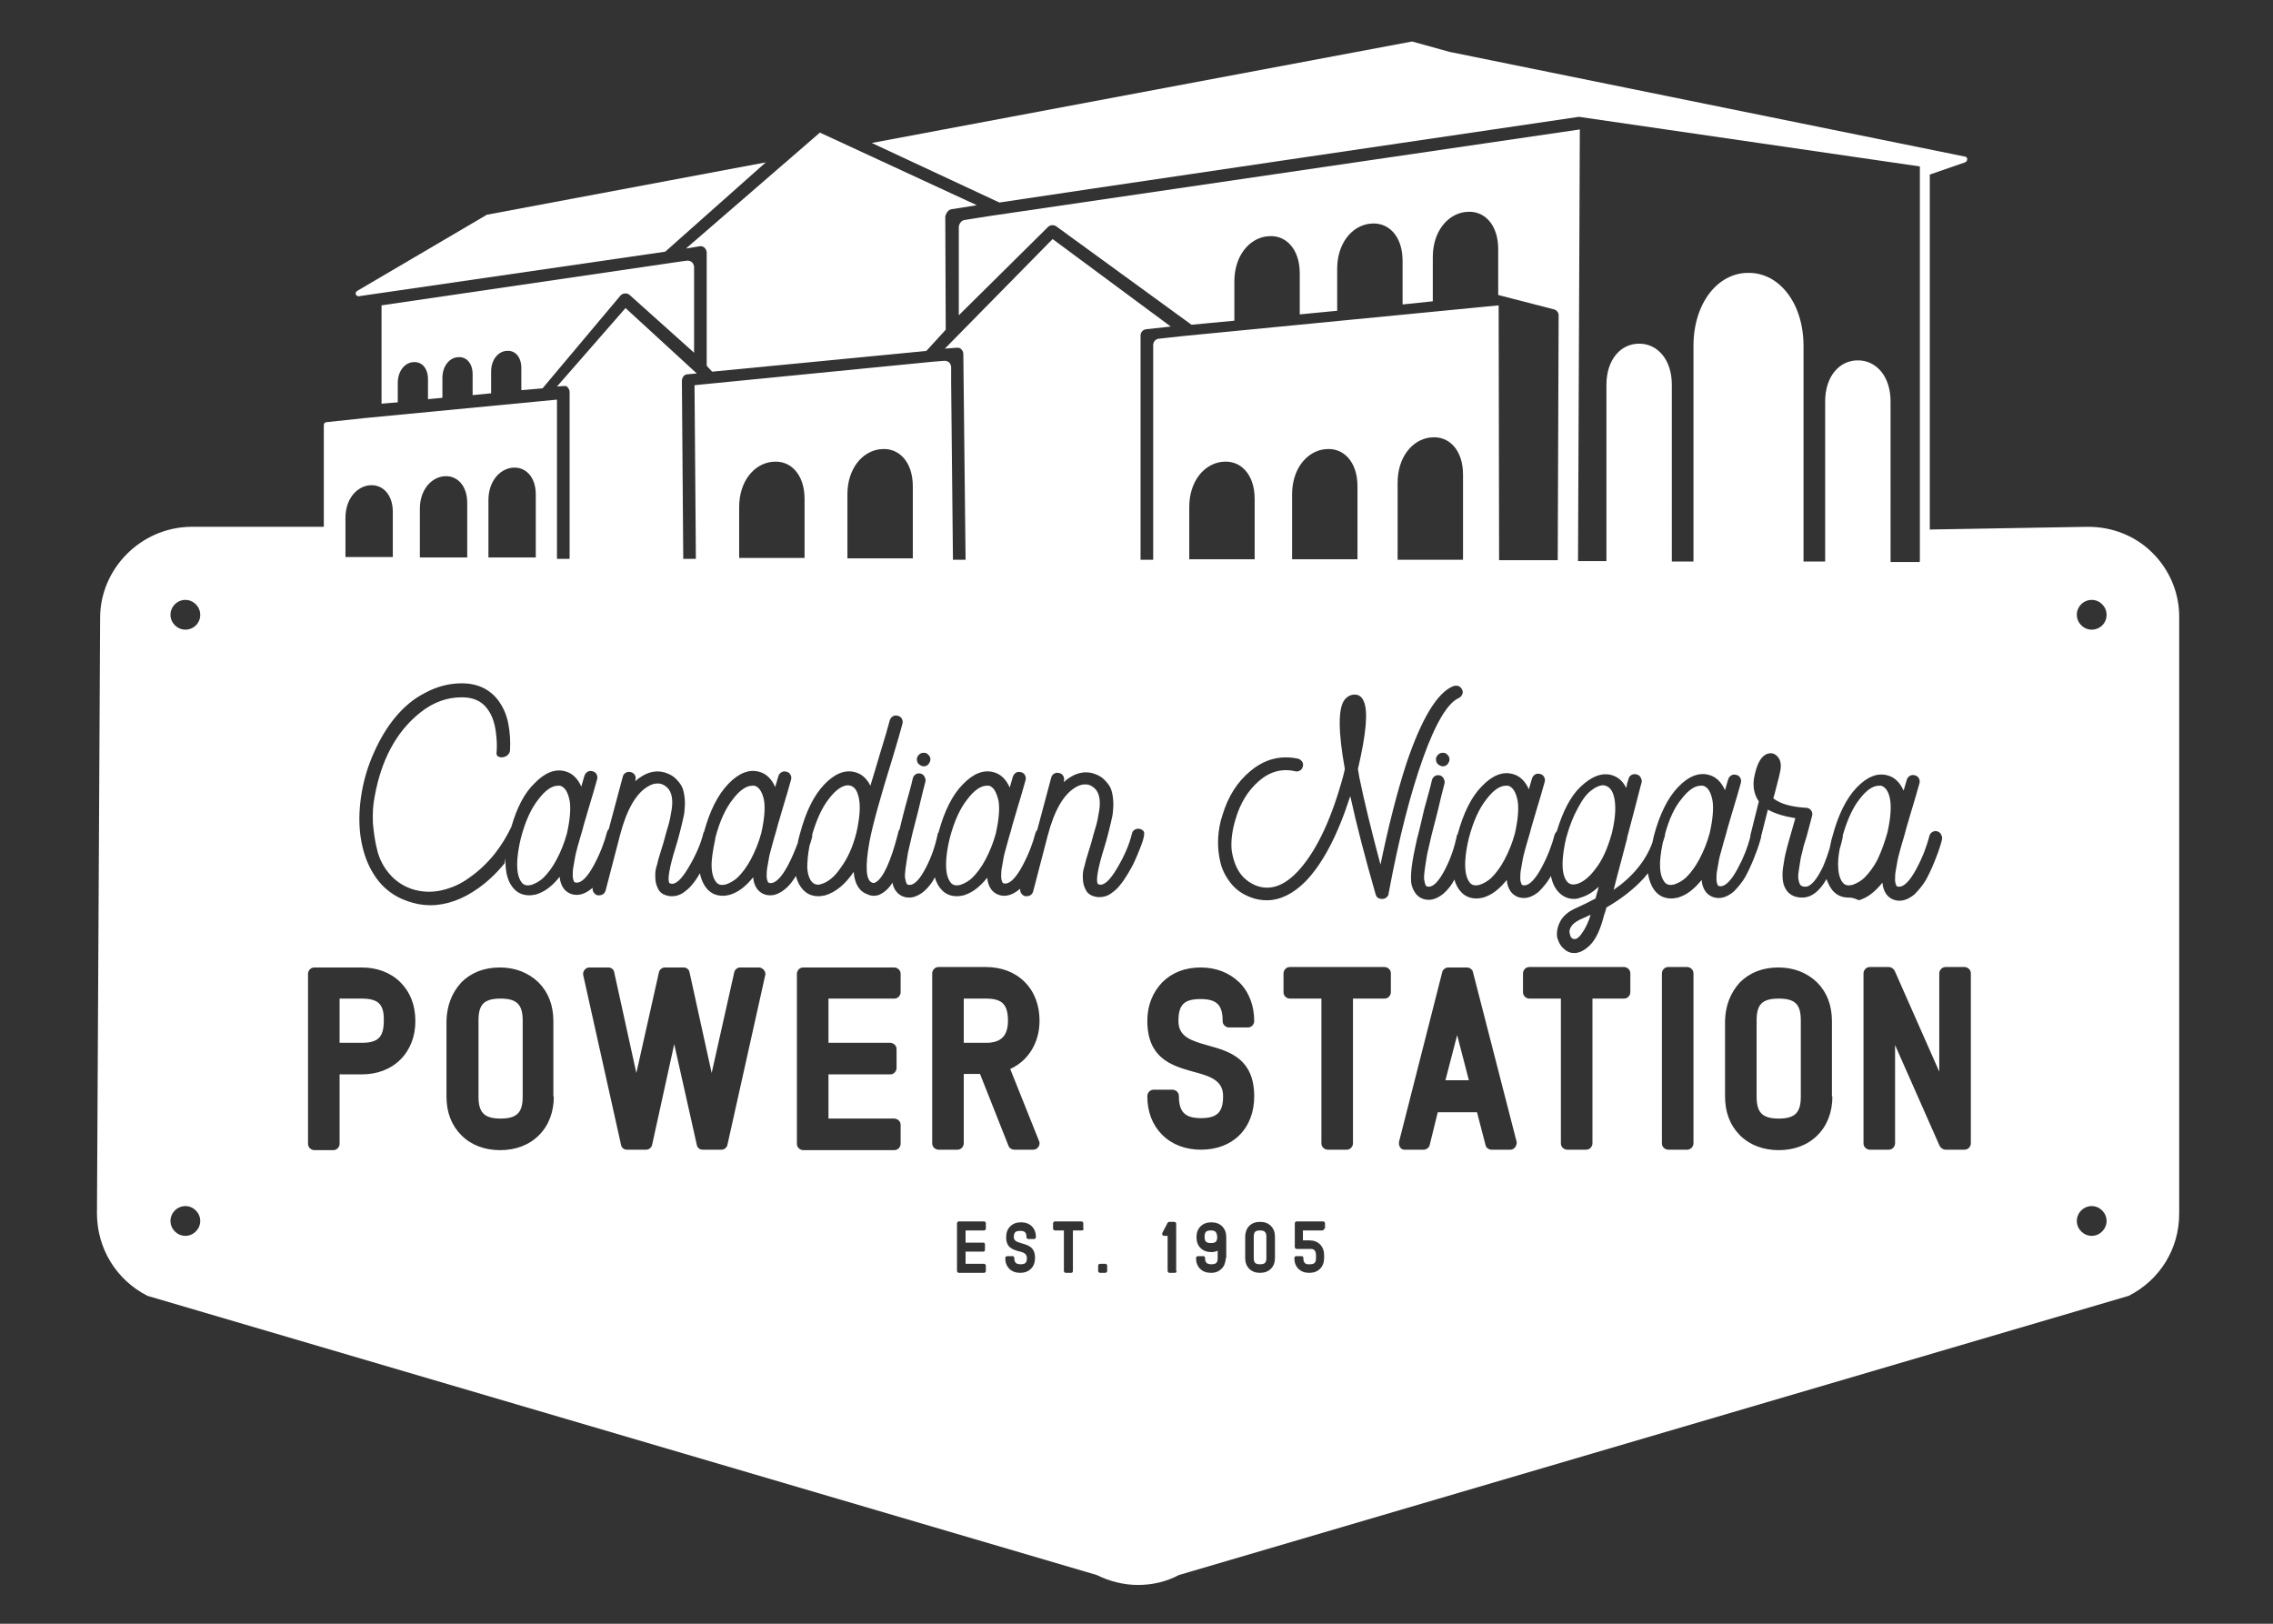 <?xml version="1.0" encoding="utf-8"?>
<!-- Generator: Adobe Illustrator 24.2.0, SVG Export Plug-In . SVG Version: 6.00 Build 0)  -->
<svg version="1.1" id="Layer_1" xmlns="http://www.w3.org/2000/svg" xmlns:xlink="http://www.w3.org/1999/xlink" x="0px" y="0px"
	 viewBox="0 0 504 360" style="enable-background:new 0 0 504 360;" xml:space="preserve">
<rect x="0" y="0" width="504" height="360" fill="#333333" stroke="none"/>
<style type="text/css">
	.st0{fill:#FFFFFF;}
</style>
<g>
	<g>
		<g>
			<path class="st0" d="M477.3,122.6L477.3,122.6c-3.8-3.8-8.9-5.8-14.3-5.8c-0.1,0-0.2,0-0.3,0l-34.8,0.6V38.7l7.8-2.7
				c0.3-0.1,0.5-0.4,0.5-0.7c0-0.3-0.2-0.6-0.6-0.6L321.4,11.5l-8.3-2.3L193.3,31.7l28.3,13.2c0.2-0.1,128.5-19,128.5-19l75.6,11
				v87.5l-0.1,0.2l-6.4,0V89c0-5.6-3.2-9.1-7.2-9.1h-0.1c-4,0-7.2,3.5-7.2,9.1v35.5l-4.8,0V76.7c0-9.5-5.4-16.2-12.1-16.2h-0.2
				c-6.7,0-12.1,6.7-12.1,16.2v47.8l-4.8,0V85.3c0-5.6-3.2-9.1-7.2-9.1h-0.1c-4,0-7.2,3.5-7.2,9.1v39.1l-6.3,0l0.4-95.7L219.4,47.9
				l-5.7,0.9c-0.6,0.2-1.1,0.9-1.1,1.6v19.5l19.8-19.6c0.4-0.4,1.1-0.5,1.7-0.2l30.1,21.9l9.5-0.9v-8.7c0-5.6,3.2-9.5,7.2-10l0.1,0
				c4-0.5,7.2,2.7,7.2,8.2v9.1l8.3-0.8v-9.3c0-5.6,3.2-9.5,7.2-10l0.1,0c4-0.5,7.2,2.7,7.2,8.2v9.7l6.7-0.7V57c0-5.6,3.2-9.5,7.2-10
				l0.1,0c4-0.5,7.2,2.7,7.2,8.2v10.2l12.4,3.2c0.6,0.2,1,0.7,1,1.3l-0.2,54.3l-13,0l-0.1-56.5l-69.9,6.8l0,0l-5.5,0.6
				c-0.7,0.1-1.2,0.7-1.2,1.4v2.2v2.7v42.7l-2.8,0V74.4c0-0.7,0.5-1.3,1.2-1.4l5.5-0.6l-26.2-19.4l-23.9,24.3l2.5-0.2
				c0.1,0,0.1,0,0.2,0c0.3,0,0.7,0,0.9,0.3c0.3,0.3,0.5,0.6,0.5,1.1l0.5,45.6l-2.8,0l-0.4-39.1l0,0l0-3.6c0-0.4-0.2-0.8-0.5-1.1
				c-0.3-0.2-0.6-0.3-0.9-0.3c-0.1,0-0.1,0-0.2,0l-2.5,0.2c-12.3,1.2-46.7,4.6-52.8,5.2l0.3,38.5l-2.8,0l-0.3-39.4
				c0-0.7,0.4-1.4,1.1-1.5l2.2-0.2l-15.8-14.5l-15.2,17.4l1.2-0.1c0.1,0,0.1,0,0.2,0c0.3,0,0.7-0.1,0.9,0.2c0.3,0.3,0.5,0.7,0.5,1.1
				v37l-2.8,0V88.6l-42.7,4.1l-8.4,0.9c-0.4,0-0.6,0.3-0.6,0.7v22.5l-29.6,0c-11,0.2-20,9.3-20,20.2l-0.7,132
				c0,7.8,4.3,14.8,11.2,18.3l210.5,61.9c2.8,1.4,6,2.2,9.1,2.2c3.2,0,6.3-0.7,9.1-2.2l210.6-61.9c6.9-3.5,11.2-10.4,11.2-18.2v-132
				C483.3,131.7,481.2,126.5,477.3,122.6z M315.6,167.9c-2.8,7.8-5.4,17.8-7.7,30.2c0,0.4-0.2,0.6-0.5,0.9c-0.3,0.2-0.5,0.3-0.9,0.3
				c-0.8,0-1.3-0.3-1.5-1.1c-2.3-8-4.2-15.3-5.6-21.7c-2.8,8.7-6.1,15-10,19c-2.7,2.7-5.6,4.1-8.5,4.1c-1.2,0-2.5-0.2-3.7-0.7
				c-1.8-0.7-3.2-1.7-4.3-3.1c-1.1-1.4-1.9-2.9-2.3-4.6c-0.4-1.7-0.6-3.5-0.5-5.3c0.1-1.8,0.4-3.6,1-5.3c1.2-4,3.3-7.3,6.1-9.6
				c3.2-2.7,6.7-3.6,10.6-2.8c0.4,0.1,0.6,0.3,0.9,0.6c0.2,0.3,0.3,0.7,0.2,1.1c-0.1,0.4-0.3,0.7-0.6,0.9c-0.3,0.2-0.7,0.3-1.1,0.2
				c-3-0.7-5.7,0.1-8.1,2.2c-2.4,2.1-4.1,4.9-5.1,8.3c-0.8,2.6-1.1,5-0.9,7c0.3,2,0.9,3.7,1.8,5c0.9,1.3,2.1,2.2,3.5,2.8
				c3.3,1.3,6.6,0.1,9.9-3.7c3.9-4.5,7.1-11.5,9.6-20.8c0.1-0.4,0.2-0.9,0.3-1.3c-1.5-8.3-1.5-13.4-0.1-15.3
				c0.6-0.8,1.4-1.2,2.3-1.2c0.9,0,1.6,0.5,2,1.5c1,2.3,0.5,7.3-1.3,15c0.1,0.6,0.2,1.2,0.3,1.8c1.1,5.4,2.7,11.9,4.7,19.4
				c1.8-8.7,3.7-16.1,5.7-22.3c3.4-10.1,6.9-15.9,10.5-17.3c0.4-0.1,0.8-0.1,1.1,0c0.4,0.2,0.6,0.4,0.8,0.8c0.2,0.4,0.2,0.7,0,1.1
				c-0.2,0.4-0.4,0.6-0.8,0.8C321.1,155.8,318.4,160.1,315.6,167.9z M321.4,168.4c0,0.4-0.2,0.7-0.4,1l-0.1,0.1
				c-0.3,0.3-0.6,0.4-1,0.4c-0.4,0-0.7-0.2-1.1-0.5c-0.3-0.3-0.4-0.7-0.4-1.1c0-0.4,0.2-0.7,0.5-1c0.3-0.3,0.6-0.4,1.1-0.4
				c0.4,0,0.8,0.2,1,0.5C321.3,167.7,321.4,168,321.4,168.4z M206.3,168.4c0,0.4-0.2,0.7-0.4,1l-0.1,0.1c-0.3,0.3-0.6,0.4-1,0.4
				c-0.4,0-0.7-0.2-1.1-0.5c-0.3-0.3-0.4-0.7-0.4-1.1c0-0.4,0.2-0.7,0.5-1c0.3-0.3,0.6-0.4,1.1-0.4c0.4,0,0.8,0.2,1,0.5
				C206.2,167.7,206.3,168,206.3,168.4z M309.9,107c0-5.6,3.2-9.5,7.2-10l0.1,0c4-0.5,7.2,2.7,7.2,8.2v18.9l-14.5,0V107z
				 M286.5,109.6c0-5.6,3.2-9.5,7.2-10l0.1,0c4-0.5,7.2,2.7,7.2,8.2v16.2l-14.5,0V109.6z M263.7,112.4c0-5.6,3.2-9.5,7.2-10l0.1,0
				c4-0.5,7.2,2.7,7.2,8.2V124l-14.5,0V112.4z M187.9,109.6c0-5.6,3.2-9.5,7.2-10l0.1,0c4-0.5,7.2,2.7,7.2,8.2v16l-14.5,0V109.6z
				 M163.9,112.4c0-5.6,3.2-9.5,7.2-10l0.1,0c4-0.5,7.2,2.7,7.2,8.2v13.1l-14.5,0V112.4z M108.3,110.9c0-4,2.3-6.8,5.2-7.2l0.1,0
				c2.8-0.3,5.2,1.9,5.2,5.9v14l-10.5,0V110.9z M93.1,112.8c0-4,2.3-6.8,5.2-7.2l0.1,0c2.8-0.3,5.2,1.9,5.2,5.9v12.1l-10.5,0V112.8z
				 M76.6,114.8c0-4,2.3-6.8,5.2-7.2l0.1,0c2.8-0.3,5.2,1.9,5.2,5.9v10l-10.5,0V114.8z M41.1,274c-1.8,0-3.3-1.5-3.3-3.3
				c0-1.8,1.5-3.3,3.3-3.3c1.8,0,3.3,1.5,3.3,3.3C44.4,272.5,42.9,274,41.1,274z M41.1,139.6c-1.8,0-3.3-1.5-3.3-3.3
				c0-1.8,1.5-3.3,3.3-3.3c1.8,0,3.3,1.5,3.3,3.3C44.4,138.2,42.9,139.6,41.1,139.6z M88.8,234.9c-2.2,2.2-5.2,3.3-8.6,3.3h-4.9
				v15.4c0,0.6-0.5,1.4-1.4,1.4h-4.2c-0.6,0-1.4-0.5-1.4-1.4v-37.7c0-0.6,0.5-1.4,1.4-1.4h10.5c3.4,0,6.4,1.1,8.6,3.3
				c2.2,2.2,3.3,5.1,3.3,8.6C92.1,229.7,91,232.7,88.8,234.9z M122.8,243.1c0,3.4-1.1,6.4-3.3,8.6c-2.2,2.2-5.2,3.3-8.6,3.3
				s-6.4-1.1-8.6-3.3c-2.2-2.2-3.3-5.1-3.3-8.6v-16.8c0.1-3.4,1.2-6.2,3.3-8.5c2.2-2.2,5.1-3.3,8.5-3.3c3.4,0,6.3,1.1,8.6,3.3
				c2.2,2.2,3.3,5.1,3.3,8.6V243.1z M169.7,216.1l-8.4,37.7c-0.1,0.6-0.7,1.1-1.3,1.1h-4.2c-0.6,0-1.2-0.4-1.3-1.1l-5-22.3
				l-4.9,22.3c-0.1,0.6-0.7,1.1-1.3,1.1H139c-0.6,0-1.2-0.4-1.3-1.1l-8.4-37.7c0-0.1,0-0.2,0-0.2c0-0.6,0.5-1.4,1.4-1.4h4.2
				c0.6,0,1.2,0.4,1.3,1.1l4.9,22.3l5-22.3c0.1-0.6,0.7-1.1,1.3-1.1h4.2c0.6,0,1.2,0.4,1.3,1.1l4.9,22.3l5-22.3
				c0.1-0.6,0.7-1.1,1.3-1.1h4.2c0.6,0,1.4,0.6,1.4,1.4C169.8,215.9,169.8,216,169.7,216.1z M199.7,220c0,0.6-0.5,1.4-1.4,1.4h-14.6
				v9.8h13.7c0.6,0,1.4,0.5,1.4,1.4v4.2c0,0.6-0.5,1.4-1.4,1.4h-13.7v9.8h14.6c0.6,0,1.4,0.5,1.4,1.4v4.2c0,0.6-0.5,1.4-1.4,1.4
				h-20.2c-0.6,0-1.4-0.5-1.4-1.4v-37.7c0-0.6,0.5-1.4,1.4-1.4h20.2c0.6,0,1.4,0.5,1.4,1.4V220z M218.6,272.4c0,0.2-0.2,0.4-0.4,0.4
				h-4.1v2.7h3.9c0.2,0,0.4,0.1,0.4,0.4v1.2c0,0.2-0.1,0.4-0.4,0.4h-3.9v2.7h4.1c0.2,0,0.4,0.2,0.4,0.4v1.2c0,0.2-0.2,0.4-0.4,0.4
				h-5.6c-0.2,0-0.4-0.2-0.4-0.4v-10.6c0-0.2,0.2-0.4,0.4-0.4h5.6c0.2,0,0.4,0.2,0.4,0.4V272.4z M226.7,275.7
				c1.3,0.4,2.8,0.8,2.8,3.2c0,1-0.3,1.8-0.9,2.4c-0.6,0.6-1.4,0.9-2.4,0.9c-1,0-1.8-0.3-2.4-0.9c-0.6-0.6-0.9-1.4-0.9-2.4
				c0-0.2,0.2-0.4,0.4-0.4h1.2c0.2,0,0.4,0.1,0.4,0.4c0,1,0.4,1.4,1.4,1.4c1.1,0,1.4-0.4,1.4-1.4c0-1-0.9-1.3-1.9-1.5
				c-1.3-0.4-2.7-0.8-2.7-3.1c0-1,0.3-1.8,0.9-2.4c0.6-0.6,1.4-0.9,2.4-0.9c1,0,1.8,0.3,2.4,0.9c0.6,0.6,0.9,1.4,0.9,2.4
				c0,0.2-0.2,0.4-0.4,0.4H228c-0.2,0-0.4-0.2-0.4-0.4c0-1-0.3-1.4-1.4-1.4c-1.1,0-1.4,0.4-1.4,1.4
				C224.8,275.2,225.7,275.4,226.7,275.7z M230.4,253c0.1,0.2,0.1,0.3,0.1,0.5c0,0.7-0.6,1.4-1.4,1.4h-4.2c-0.5,0-1.1-0.3-1.3-0.9
				l-6.3-15.9h-3.6v15.4c0,0.6-0.5,1.4-1.4,1.4h-4.2c-0.6,0-1.4-0.5-1.4-1.4c0-12.6,0-25.2,0-37.7c0-0.7,0.6-1.4,1.4-1.4h10.5
				c3.4,0,6.4,1.1,8.6,3.3c2.2,2.2,3.3,5.2,3.3,8.6c0,5.1-2.7,9-6.5,10.7L230.4,253z M240.3,272.4c0,0.2-0.2,0.4-0.4,0.4h-2v9
				c0,0.2-0.1,0.4-0.4,0.4h-1.2c-0.2,0-0.4-0.2-0.4-0.4v-9h-2c-0.2,0-0.4-0.2-0.4-0.4v-1.2c0-0.2,0.2-0.4,0.4-0.4h5.9
				c0.2,0,0.4,0.2,0.4,0.4V272.4z M245.5,281.8c0,0.2-0.2,0.4-0.4,0.4h-1.2c-0.2,0-0.4-0.2-0.4-0.4v-1.2c0-0.2,0.2-0.4,0.4-0.4h1.2
				c0.2,0,0.4,0.2,0.4,0.4V281.8z M253.6,185.6c0,0.1-0.1,0.4-0.2,0.8c-0.1,0.4-0.4,1.1-0.7,1.9s-0.7,1.7-1.1,2.6
				c-0.4,0.9-0.9,1.8-1.5,2.8c-0.6,1-1.2,1.9-1.8,2.6c-0.6,0.8-1.4,1.4-2.1,1.9c-0.8,0.5-1.6,0.7-2.4,0.7c-0.3,0-0.6,0-0.9-0.1
				c-1-0.2-1.8-0.7-2.2-1.6c-0.2-0.4-0.4-0.9-0.5-1.5c-0.1-0.6-0.1-1.2-0.1-1.7c0-0.5,0.1-1.2,0.4-2.1c0.2-0.9,0.4-1.6,0.6-2.2
				c0.2-0.6,0.4-1.4,0.8-2.6c0.4-1.6,0.8-2.9,1.1-3.9s0.5-2.1,0.7-3.3c0.2-1.1,0.2-2.1,0.1-2.8c-0.1-0.7-0.3-1.3-0.7-1.9
				c-0.4-0.5-1-1-1.7-1.2c-0.8-0.2-1.8-0.1-2.8,0.5c-2.7,1.5-4.8,5.1-6.3,10.8l-3.2,12.3c-0.2,0.7-0.7,1.1-1.5,1.1
				c-0.1,0-0.2,0-0.3,0c-0.4-0.1-0.7-0.4-0.9-0.7c-0.2-0.3-0.2-0.7-0.2-1c-0.1,0.1-0.1,0.2-0.2,0.2c-1.1,0.9-2.2,1.4-3.3,1.4
				c-1.2,0-2.2-0.5-2.9-1.4c-0.5-0.7-0.8-1.5-0.9-2.6c-0.8,1-1.6,1.8-2.5,2.5c-0.9,0.7-1.8,1.1-2.7,1.4c-0.5,0.1-1,0.2-1.5,0.2
				c-1.3,0-2.4-0.4-3.3-1.3c-0.7-0.7-1.3-1.7-1.6-2.9c-0.6,1.2-1.4,2.2-2.4,3.1c-1.1,0.9-2.2,1.4-3.3,1.4c-1.2,0-2.2-0.5-2.9-1.4
				c-0.4-0.5-0.7-1.2-0.8-1.9c-0.7,1.1-1.5,1.9-2.4,2.4c-0.6,0.4-1.2,0.5-1.8,0.5c-0.4,0-0.9-0.1-1.3-0.3c-1.8-0.6-2.9-2.3-3.1-5
				c-1.9,2.8-4,4.5-6.3,5.2c-0.5,0.1-1,0.2-1.5,0.2c-1.3,0-2.4-0.4-3.3-1.3c-0.8-0.8-1.4-1.9-1.7-3.2c-0.7,1.1-1.4,2.1-2.4,2.9
				c-1.1,0.9-2.2,1.4-3.3,1.4c-1.2,0-2.2-0.5-2.9-1.4c-0.5-0.7-0.8-1.5-0.9-2.6c-0.8,1-1.6,1.8-2.5,2.5c-0.9,0.7-1.8,1.1-2.7,1.4
				c-0.5,0.1-1,0.2-1.5,0.2c-1.3,0-2.4-0.4-3.3-1.3c-0.9-0.9-1.5-2.2-1.8-3.7c-0.5,0.9-1.1,1.8-1.7,2.5c-0.6,0.8-1.4,1.4-2.1,1.9
				c-0.8,0.5-1.6,0.7-2.4,0.7c-0.3,0-0.6,0-0.9-0.1c-1-0.2-1.8-0.7-2.2-1.6c-0.2-0.4-0.4-0.9-0.5-1.5c-0.1-0.6-0.1-1.2-0.1-1.7
				c0-0.5,0.1-1.2,0.4-2.1c0.2-0.9,0.4-1.6,0.6-2.2c0.2-0.6,0.4-1.4,0.8-2.6c0.4-1.6,0.8-2.9,1.1-3.9s0.5-2.1,0.7-3.3
				c0.2-1.1,0.2-2.1,0.1-2.8c-0.1-0.7-0.3-1.3-0.7-1.9c-0.4-0.5-1-1-1.7-1.2c-0.8-0.2-1.8-0.1-2.8,0.5c-2.7,1.5-4.8,5.1-6.3,10.8
				l-3.2,12.3c-0.2,0.7-0.7,1.1-1.5,1.1c-0.1,0-0.2,0-0.3,0c-0.4-0.1-0.7-0.4-0.9-0.7c-0.2-0.3-0.2-0.7-0.2-1
				c-0.1,0.1-0.1,0.2-0.2,0.2c-1.1,0.9-2.2,1.4-3.3,1.4c-1.2,0-2.2-0.5-2.9-1.4c-0.5-0.7-0.8-1.5-0.9-2.6c-0.8,1-1.6,1.8-2.5,2.5
				c-0.9,0.7-1.8,1.1-2.7,1.4c-0.5,0.1-1,0.2-1.5,0.2c-1.3,0-2.4-0.4-3.3-1.3c-1.5-1.5-2.1-3.8-2-6.9l-0.2,1.1
				c-1.8,2.2-3.7,4-5.8,5.5c-3.5,2.5-7.1,3.8-10.7,3.8c-1.7,0-3.3-0.3-5-0.9c-4.1-1.4-7-4.2-8.9-8.6c-1.8-4.3-2.3-9.5-1.3-15.4
				c0.5-3,1.4-6,2.7-8.9c1.3-2.9,2.8-5.5,4.7-7.8c1.9-2.3,4.1-4.2,6.7-5.5c2.6-1.4,5.3-2.1,8.1-2.1c3.5,0,6.2,1.3,8.1,3.8
				c1,1.4,1.8,3,2.2,5.1c0.4,2,0.5,4,0.4,5.9c-0.1,1.9-3.1,2.1-3,0.7c0.1-1.1,0.1-2.2,0-3.3c-0.2-2.8-0.8-4.9-2-6.5
				c-1.3-1.8-3.2-2.6-5.7-2.6c-3.3,0-6.3,1.1-9.1,3.3c-2.8,2.2-5,4.9-6.7,8.1c-1.7,3.2-2.8,6.7-3.5,10.5c-0.4,1.9-0.5,3.9-0.4,6.1
				c0.2,2.2,0.5,4.2,1,6.1c0.5,1.9,1.4,3.6,2.7,5.1c1.3,1.5,2.9,2.6,4.9,3.3c2.2,0.7,4.4,0.8,6.6,0.3c2.2-0.5,4.3-1.4,6.3-2.9
				c2-1.4,3.8-3.1,5.5-5.2c1.5-1.9,2.7-3.9,3.7-6c1.2-4.2,2.9-7.5,5.1-9.6c2.3-2.4,4.6-3.3,6.8-2.7c1.6,0.4,2.8,1.6,3.6,3.4
				c0.3-1,0.5-1.8,0.7-2.4c0.1-0.4,0.4-0.7,0.7-0.9c0.4-0.2,0.7-0.2,1.1-0.1c0.4,0.1,0.7,0.3,0.9,0.7c0.2,0.4,0.2,0.7,0.1,1.1
				c-0.4,1.4-1,3.6-1.9,6.5c-0.4,1.5-0.8,2.6-1,3.4c-0.2,0.8-0.5,1.9-0.9,3.2s-0.7,2.5-0.9,3.3c-0.2,0.8-0.3,1.7-0.5,2.7
				c-0.2,0.9-0.2,1.7-0.2,2.3c0,0.6,0.2,1,0.3,1.3c0.1,0.1,0.3,0.2,0.6,0.2c1.1,0,2.4-1.3,3.8-3.9c1.4-2.6,2.3-5,2.9-7.3
				c0.1-0.3,0.2-0.5,0.4-0.7l3.1-11.6c0.1-0.4,0.3-0.7,0.7-0.9c0.4-0.2,0.7-0.2,1.1-0.1c0.4,0.1,0.7,0.3,0.9,0.7
				c0.2,0.3,0.2,0.7,0.1,1.1v0.2c0.5-0.5,1.1-0.9,1.6-1.2c1.7-1,3.4-1.2,5-0.7c0.9,0.3,1.7,0.7,2.3,1.3c0.6,0.6,1.1,1.2,1.4,1.8
				c0.3,0.6,0.5,1.5,0.6,2.4c0.1,1,0.1,1.8,0,2.6c0,0.7-0.2,1.7-0.5,2.9c-0.3,1.2-0.5,2.1-0.7,2.8s-0.4,1.6-0.8,2.8
				c-1.4,4.5-1.8,7.1-1.4,7.8c0,0.1,0.2,0.2,0.3,0.2c1.1,0.3,2.4-0.9,4-3.6c1.6-2.7,2.7-5.2,3.3-7.7c0-0.1,0-0.1,0.1-0.1
				c1.3-4.8,3.1-8.3,5.4-10.7c2.3-2.4,4.6-3.3,6.8-2.7c1.6,0.4,2.8,1.6,3.6,3.4c0.3-1,0.5-1.8,0.7-2.4c0.1-0.4,0.4-0.7,0.7-0.9
				c0.4-0.2,0.7-0.2,1.1-0.1c0.4,0.1,0.7,0.3,0.9,0.7c0.2,0.4,0.2,0.7,0.1,1.1c-0.4,1.4-1,3.6-1.9,6.5c-0.4,1.5-0.8,2.6-1,3.4
				c-0.2,0.8-0.5,1.9-0.9,3.2c-0.4,1.4-0.7,2.5-0.9,3.3c-0.2,0.8-0.3,1.7-0.5,2.7c-0.2,0.9-0.2,1.7-0.2,2.3c0,0.6,0.2,1,0.3,1.3
				c0.1,0.1,0.3,0.2,0.6,0.2c1.1,0,2.4-1.3,3.8-3.9c0.9-1.7,1.6-3.4,2.2-5c0.1-0.7,0.3-1.4,0.5-2.1c1.3-4.9,3.1-8.5,5.4-10.9
				c2.3-2.4,4.6-3.3,6.8-2.7c1.5,0.4,2.6,1.4,3.4,3c0.6-1.9,1.3-4.3,2.1-7c1.1-3.5,1.8-6,2.2-7.5c0.1-0.4,0.4-0.7,0.7-0.9
				c0.4-0.2,0.7-0.2,1.1-0.1c0.4,0.1,0.7,0.3,0.9,0.7c0.2,0.4,0.2,0.7,0.1,1.1c-0.4,1.5-1.1,4-2.2,7.6c-2.7,8.7-4.4,14.8-5.1,18.5
				c-1,5.6-0.8,8.6,0.6,9.1c0.3,0.1,0.5,0.1,0.8-0.1c1.6-0.9,3.3-4.5,4.9-10.7l0.1-0.5c0.1-0.2,0.2-0.4,0.3-0.6
				c0.3-1.3,0.7-2.9,1.2-4.8c0.8-2.9,1.4-5,1.7-6.4c0.1-0.4,0.3-0.7,0.6-0.9c0.3-0.2,0.7-0.3,1.1-0.2c0.4,0.1,0.7,0.3,0.9,0.7
				s0.3,0.7,0.2,1.1c-0.4,1.4-0.9,3.6-1.6,6.5c-0.4,1.5-0.7,2.7-0.9,3.5c-0.2,0.8-0.5,1.9-0.8,3.3c-0.3,1.4-0.6,2.4-0.7,3.3
				c-0.1,0.8-0.3,1.7-0.4,2.6c-0.1,0.9-0.2,1.7-0.1,2.2c0.1,0.5,0.2,1,0.4,1.3c0.1,0.1,0.3,0.2,0.6,0.2c1.1,0,2.3-1.3,3.6-3.8
				c1.3-2.5,2.1-5,2.6-7.3c0-0.1,0-0.3,0.1-0.4c0,0,0.1-0.1,0.1-0.1c1.3-4.8,3.1-8.4,5.4-10.7c2.3-2.4,4.6-3.3,6.8-2.7
				c1.6,0.4,2.8,1.6,3.6,3.4c0.3-1,0.5-1.8,0.7-2.4c0.1-0.4,0.4-0.7,0.7-0.9c0.4-0.2,0.7-0.2,1.1-0.1c0.4,0.1,0.7,0.3,0.9,0.7
				c0.2,0.4,0.2,0.7,0.1,1.1c-0.4,1.4-1,3.6-1.9,6.5c-0.4,1.5-0.8,2.6-1,3.4c-0.2,0.8-0.5,1.9-0.9,3.2c-0.4,1.4-0.7,2.5-0.9,3.3
				c-0.2,0.8-0.3,1.7-0.5,2.7c-0.2,0.9-0.2,1.7-0.2,2.3c0,0.6,0.2,1,0.3,1.3c0.1,0.1,0.3,0.2,0.6,0.2c1.1,0,2.4-1.3,3.8-3.9
				c1.4-2.6,2.3-5,2.9-7.3c0.1-0.3,0.2-0.5,0.4-0.7l3.1-11.6c0.1-0.4,0.3-0.7,0.7-0.9c0.4-0.2,0.7-0.2,1.1-0.1
				c0.4,0.1,0.7,0.3,0.9,0.7s0.2,0.7,0.1,1.1v0.2c0.5-0.5,1.1-0.9,1.6-1.2c1.7-1,3.4-1.2,5-0.7c0.9,0.3,1.7,0.7,2.3,1.3
				c0.6,0.6,1.1,1.2,1.4,1.8c0.3,0.6,0.5,1.5,0.6,2.4c0.1,1,0.1,1.8,0,2.6c0,0.7-0.2,1.7-0.5,2.9c-0.3,1.2-0.5,2.1-0.7,2.8
				s-0.4,1.6-0.8,2.8c-1.4,4.5-1.8,7.1-1.4,7.8c0,0.1,0.2,0.2,0.3,0.2c1.1,0.3,2.4-0.9,4-3.6c1.6-2.7,2.7-5.2,3.3-7.7
				c0.1-0.4,0.3-0.7,0.7-0.9c0.4-0.2,0.7-0.2,1.1-0.1c0.4,0.1,0.7,0.3,0.9,0.7C253.7,184.9,253.7,185.3,253.6,185.6z M260.9,281.8
				c0,0.2-0.1,0.4-0.4,0.4h-1.2c-0.2,0-0.4-0.2-0.4-0.4V274h-0.8c-0.2,0-0.4-0.2-0.4-0.4c0-0.1,0-0.1,0-0.2l1.2-2.3
				c0.1-0.1,0.2-0.2,0.3-0.2h1.2c0.2,0,0.4,0.2,0.4,0.4V281.8z M271.8,278.9c0,0.6-0.2,1.2-0.4,1.7c-0.3,0.5-0.7,0.9-1.2,1.2
				c-0.5,0.3-1.1,0.4-1.7,0.4c-1,0-1.8-0.3-2.4-0.9c-0.6-0.6-0.9-1.4-0.9-2.4c0-0.2,0.2-0.4,0.4-0.4h1.2c0.2,0,0.4,0.1,0.4,0.4
				c0,0.9,0.3,1.4,1.4,1.4c1.1,0,1.4-0.4,1.4-1.4v-1.6c-0.4,0.2-0.9,0.3-1.4,0.3c-1,0-1.8-0.3-2.4-0.9s-0.9-1.4-0.9-2.4
				c0-1,0.3-1.8,0.9-2.4s1.4-0.9,2.4-0.9c1,0,1.8,0.3,2.4,0.9c0.6,0.6,0.9,1.4,0.9,2.4V278.9z M266.3,254.9c-3.4,0-6.4-1.1-8.6-3.3
				s-3.3-5.1-3.3-8.6c0-0.6,0.5-1.4,1.4-1.4h4.2c0.6,0,1.4,0.5,1.4,1.4c0,3.5,1.3,4.9,4.9,4.9c3.8,0,4.9-1.5,4.9-4.9
				c0-3.7-3.3-4.5-7-5.5c-4.6-1.3-9.8-3-9.8-11.2c0-3.4,1.2-6.3,3.3-8.5c2.2-2.2,5.1-3.3,8.5-3.3c3.4,0,6.3,1.1,8.6,3.3
				c2.2,2.2,3.3,5.2,3.3,8.6c0,0.6-0.5,1.4-1.4,1.4h-4.2c-0.6,0-1.4-0.5-1.4-1.4c0-3.4-1.1-4.9-4.9-4.9c-3.8,0-4.9,1.4-4.9,4.9
				c0,3.6,3.1,4.4,6.6,5.4c4.7,1.3,10.2,2.9,10.2,11.3c0,3.4-1.1,6.4-3.3,8.6C272.7,253.8,269.7,254.9,266.3,254.9z M282.7,278.9
				c0,1-0.3,1.8-0.9,2.4c-0.6,0.6-1.4,0.9-2.4,0.9c-1,0-1.8-0.3-2.4-0.9c-0.6-0.6-0.9-1.4-0.9-2.4v-4.7c0-0.9,0.3-1.8,0.9-2.4
				c0.6-0.6,1.4-0.9,2.4-0.9c1,0,1.8,0.3,2.4,0.9c0.6,0.6,0.9,1.4,0.9,2.4V278.9z M293.6,272.4c0,0.2-0.2,0.4-0.4,0.4h-4.3v2.2h1.4
				c1,0,1.8,0.3,2.4,0.9c0.6,0.6,0.9,1.4,0.9,2.4v0.6c0,1-0.3,1.8-0.9,2.4c-0.6,0.6-1.4,0.9-2.4,0.9c-1,0-1.8-0.3-2.4-0.9
				c-0.6-0.6-0.9-1.4-0.9-2.4c0-0.2,0.2-0.4,0.4-0.4h1.2c0.2,0,0.4,0.1,0.4,0.4c0,0.9,0.3,1.4,1.1,1.4h0.3c1.1,0,1.4-0.4,1.4-1.4
				v-0.6c0-0.8-0.3-1.4-1.1-1.4h-3.2c-0.2,0-0.4-0.2-0.4-0.4c0-1.8,0-3.5,0-5.3c0-0.2,0.2-0.4,0.4-0.4h5.9c0.2,0,0.4,0.2,0.4,0.4
				V272.4z M308.4,220c0,0.6-0.5,1.4-1.4,1.4h-7v32.1c0,0.6-0.5,1.4-1.4,1.4h-4.2c-0.6,0-1.4-0.5-1.4-1.4v-32.1h-7
				c-0.6,0-1.4-0.5-1.4-1.4v-4.2c0-0.6,0.5-1.4,1.4-1.4h21c0.6,0,1.4,0.5,1.4,1.4V220z M334.9,254.9h-4.2c-0.5,0-1.2-0.4-1.3-1
				l-1.9-7.3h-8.7l-1.8,7.3c-0.1,0.5-0.7,1-1.3,1h-4.2c0,0-0.2,0-0.2,0c-0.7-0.1-1.1-0.7-1.1-1.4c0-0.1,0-0.2,0-0.3l9.6-37.7
				c0.1-0.5,0.7-1,1.3-1h4.2c0.5,0,1.2,0.4,1.3,1l9.7,37.7c0,0.1,0,0.2,0,0.3C336.2,254.3,335.6,254.9,334.9,254.9z M361.5,220
				c0,0.6-0.5,1.4-1.4,1.4h-7v32.1c0,0.6-0.5,1.4-1.4,1.4h-4.2c-0.6,0-1.4-0.5-1.4-1.4v-32.1h-7c-0.6,0-1.4-0.5-1.4-1.4v-4.2
				c0-0.6,0.5-1.4,1.4-1.4h21c0.6,0,1.4,0.5,1.4,1.4V220z M375.5,253.5c0,0.6-0.5,1.4-1.4,1.4h-4.2c-0.6,0-1.4-0.5-1.4-1.4v-37.7
				c0-0.6,0.5-1.4,1.4-1.4h4.2c0.6,0,1.4,0.5,1.4,1.4V253.5z M406.3,243.1c0,3.4-1.1,6.4-3.3,8.6c-2.2,2.2-5.2,3.3-8.6,3.3
				s-6.4-1.1-8.6-3.3c-2.2-2.2-3.3-5.1-3.3-8.6v-16.8c0.1-3.4,1.2-6.2,3.3-8.5c2.2-2.2,5.1-3.3,8.5-3.3c3.4,0,6.3,1.1,8.6,3.3
				c2.2,2.2,3.3,5.1,3.3,8.6V243.1z M409.9,199c-1.3,0-2.4-0.4-3.3-1.3c-0.7-0.7-1.2-1.7-1.6-2.8c-1.6,2.8-3.4,4.1-5.4,4.1
				c-1.5,0-2.6-0.5-3.4-1.5c-0.5-0.7-0.8-1.5-0.9-2.4c-0.1-0.9-0.1-2.2,0.2-3.6c0.2-1.5,0.5-2.7,0.8-3.8c0.3-1,0.7-2.6,1.3-4.6
				c0.2-0.8,0.4-1.4,0.5-1.7c-2.5-0.4-4.5-1-6.1-1.9c-0.7,2.8-1.2,4.7-1.5,5.9c0,0,0,0.1,0,0.1c0,0.3-0.2,0.7-0.4,1.5
				c-0.2,0.7-0.6,1.8-1.2,3.3c-0.6,1.5-1.2,2.8-1.9,4.1c-0.7,1.2-1.6,2.3-2.6,3.3c-1.1,0.9-2.2,1.4-3.3,1.4c-1.2,0-2.2-0.5-2.9-1.4
				c-0.5-0.7-0.8-1.5-0.9-2.6c-0.8,1-1.6,1.8-2.5,2.5c-0.9,0.7-1.8,1.1-2.7,1.4c-0.5,0.1-1,0.2-1.5,0.2c-1.3,0-2.4-0.4-3.3-1.3
				c-1-1-1.6-2.5-1.9-4.3c-0.3,0.4-0.6,0.7-0.9,1.1c-2.2,2.4-5,4.6-8.3,6.5c-0.3,1-0.4,1.5-0.5,1.6c-0.8,3.3-1.9,5.5-3.1,6.7
				c-1.2,1.2-2.4,1.8-3.5,1.8h-0.1c-0.9,0-1.7-0.4-2.3-1c-0.7-0.6-1.1-1.4-1.4-2.4c-0.2-1.1,0-2.3,0.6-3.5c0.6-1.2,1.7-2.2,3.2-2.9
				c1.8-0.8,3.4-1.6,4.7-2.3c0.1-0.6,0.4-1.4,0.7-2.6c-1.3,1.2-2.6,2-4,2.4c-0.5,0.2-1,0.3-1.5,0.3c-1.3,0-2.4-0.5-3.3-1.4
				c-0.9-0.9-1.5-2.1-1.8-3.7c0,0.1-0.1,0.1-0.1,0.2c-0.7,1.2-1.6,2.3-2.6,3.3c-1.1,0.9-2.2,1.4-3.3,1.4c-1.2,0-2.2-0.5-2.9-1.4
				c-0.5-0.7-0.8-1.5-0.9-2.6c-0.8,1-1.6,1.8-2.5,2.5c-0.9,0.7-1.8,1.1-2.7,1.4c-0.5,0.1-1,0.2-1.5,0.2c-1.3,0-2.4-0.4-3.3-1.3
				c-0.7-0.7-1.3-1.7-1.6-2.9c-0.6,1.2-1.4,2.2-2.4,3.1c-1.1,0.9-2.2,1.4-3.3,1.4c-1.2,0-2.2-0.5-2.9-1.4c-0.5-0.7-0.9-1.5-1-2.6
				c-0.1-1.1,0-2.6,0.3-4.5c0.3-1.9,0.7-3.5,1-5c0.4-1.4,0.9-3.6,1.6-6.6c0.8-2.9,1.4-5,1.7-6.4c0.1-0.4,0.3-0.7,0.6-0.9
				c0.3-0.2,0.7-0.3,1.1-0.2c0.4,0.1,0.7,0.3,0.9,0.7s0.3,0.7,0.2,1.1c-0.4,1.4-0.9,3.6-1.6,6.5c-0.4,1.5-0.7,2.7-0.9,3.5
				c-0.2,0.8-0.5,1.9-0.8,3.3c-0.3,1.4-0.6,2.4-0.7,3.3c-0.1,0.8-0.3,1.7-0.4,2.6c-0.1,0.9-0.2,1.7-0.1,2.2c0.1,0.5,0.2,1,0.4,1.3
				c0.1,0.1,0.3,0.2,0.6,0.2c1.1,0,2.3-1.3,3.6-3.8c1.3-2.5,2.1-5,2.6-7.3c0-0.1,0-0.3,0.1-0.4c0,0,0.1-0.1,0.1-0.1
				c1.3-4.8,3.1-8.4,5.4-10.7c2.3-2.4,4.6-3.3,6.8-2.7c1.6,0.4,2.8,1.6,3.6,3.4c0.3-1,0.5-1.8,0.7-2.4c0.1-0.4,0.4-0.7,0.7-0.9
				c0.4-0.2,0.7-0.2,1.1-0.1c0.4,0.1,0.7,0.3,0.9,0.7c0.2,0.4,0.2,0.7,0.1,1.1c-0.4,1.4-1,3.6-1.9,6.5c-0.4,1.5-0.8,2.6-1,3.4
				c-0.2,0.8-0.5,1.9-0.9,3.2s-0.7,2.5-0.9,3.3c-0.2,0.8-0.3,1.7-0.5,2.7c-0.2,0.9-0.2,1.7-0.2,2.3c0,0.6,0.2,1,0.3,1.3
				c0.1,0.1,0.3,0.2,0.6,0.2c1.1,0,2.4-1.3,3.8-3.9c1.4-2.6,2.3-5,2.9-7.3c0.1-0.3,0.3-0.6,0.5-0.8c1.3-4.3,3-7.7,5.2-9.8
				c2.4-2.3,4.6-3.2,6.8-2.7c1.5,0.4,2.6,1.3,3.4,2.9c0-0.1,0.1-0.3,0.1-0.5c0-0.2,0.1-0.3,0.1-0.5c0-0.2,0.1-0.3,0.1-0.3l0.2-0.7
				c0.1-0.4,0.3-0.7,0.7-0.9c0.4-0.2,0.7-0.2,1.1-0.1c0.4,0.1,0.7,0.3,0.9,0.7c0.2,0.4,0.3,0.7,0.2,1.1l-0.2,0.7
				c-0.8,3.2-1.8,6.9-2.9,11.1l-0.1,0.4c0,0.3-0.1,0.5-0.2,0.9c-0.8,3.2-1.8,6.7-2.8,10.7c4.2-2.9,7.1-6.4,8.6-10.5
				c0.1-0.5,0.2-0.9,0.3-1.4c1.3-4.9,3.1-8.5,5.4-10.9c2.3-2.4,4.6-3.3,6.8-2.7c1.6,0.4,2.8,1.6,3.6,3.4c0.3-1,0.5-1.8,0.7-2.4
				c0.1-0.4,0.4-0.7,0.7-0.9c0.4-0.2,0.7-0.2,1.1-0.1c0.4,0.1,0.7,0.3,0.9,0.7c0.2,0.4,0.2,0.7,0.1,1.1c-0.4,1.4-1,3.6-1.9,6.5
				c-0.4,1.5-0.8,2.6-1,3.4s-0.5,1.9-0.9,3.2c-0.4,1.4-0.7,2.5-0.9,3.3c-0.2,0.8-0.3,1.7-0.5,2.7c-0.2,0.9-0.2,1.7-0.2,2.3
				c0,0.6,0.2,1,0.3,1.3c0.1,0.1,0.3,0.2,0.6,0.2c1.1,0,2.4-1.3,3.8-3.9c1.3-2.4,2.2-4.7,2.8-7c0-0.1,0-0.2,0-0.3
				c0.3-1.2,0.9-3.7,1.9-7.6c-1.1-1.6-1.5-3.6-0.9-6c0.6-2.6,1.5-4.2,2.9-4.6c0.7-0.2,1.4-0.1,2,0.5c0.9,0.8,1.1,2.2,0.6,4
				c0,0.2-0.4,1.6-1,4c-0.1,0.3-0.2,0.8-0.4,1.4c1.5,1.2,3.9,1.9,7.3,2.1c0.5,0,0.9,0.3,1.1,0.6c0.3,0.4,0.3,0.8,0.2,1.2
				c-0.2,0.7-0.5,1.9-0.9,3.4c-0.3,1.1-0.5,1.9-0.7,2.4c-0.2,0.6-0.4,1.3-0.6,2.3c-0.3,1-0.4,1.8-0.5,2.4c-0.1,0.6-0.2,1.3-0.3,2
				c-0.1,0.7-0.1,1.3,0,1.7c0.1,0.5,0.2,0.8,0.4,1.1c0.2,0.2,0.5,0.4,1.1,0.4c1.2,0,2.5-1.5,3.9-4.4c0.6-1.4,1.1-2.8,1.5-4.1
				c0.2-0.8,0.3-1.7,0.6-2.6c1.3-4.9,3.1-8.5,5.4-10.9c2.3-2.4,4.6-3.3,6.8-2.7c1.6,0.4,2.8,1.6,3.6,3.4c0.3-1,0.5-1.8,0.7-2.4
				c0.1-0.4,0.4-0.7,0.7-0.9c0.4-0.2,0.7-0.2,1.1-0.1c0.4,0.1,0.7,0.3,0.9,0.7c0.2,0.4,0.2,0.7,0.1,1.1c-0.4,1.4-1,3.6-1.9,6.5
				c-0.4,1.5-0.8,2.6-1,3.4c-0.2,0.8-0.5,1.9-0.9,3.2s-0.7,2.5-0.9,3.3c-0.2,0.8-0.3,1.7-0.5,2.7c-0.2,0.9-0.2,1.7-0.2,2.3
				c0,0.6,0.2,1,0.3,1.3c0.1,0.1,0.3,0.2,0.6,0.2c1.1,0,2.4-1.3,3.8-3.9c1.4-2.6,2.3-5,2.9-7.3c0.1-0.4,0.3-0.7,0.6-0.9
				c0.3-0.2,0.7-0.3,1.1-0.2c0.4,0.1,0.7,0.3,0.9,0.7c0.2,0.4,0.3,0.7,0.2,1.1c0,0.3-0.2,0.7-0.4,1.5c-0.2,0.7-0.6,1.8-1.2,3.3
				c-0.6,1.5-1.2,2.8-1.9,4.1c-0.7,1.2-1.6,2.3-2.6,3.3c-1.1,0.9-2.2,1.4-3.3,1.4c-1.2,0-2.2-0.5-2.9-1.4c-0.5-0.7-0.8-1.5-0.9-2.6
				c-0.8,1-1.6,1.8-2.5,2.5c-0.9,0.7-1.8,1.1-2.7,1.4C410.9,199,410.3,199,409.9,199z M437,253.5c0,0.6-0.5,1.4-1.4,1.4h-4.2
				c-0.5,0-1-0.3-1.3-0.8l-9.9-22.4v21.8c0,0.6-0.5,1.4-1.4,1.4h-4.2c-0.6,0-1.4-0.5-1.4-1.4v-37.7c0-0.6,0.5-1.4,1.4-1.4h4.2
				c0.5,0,1,0.3,1.3,0.8l9.9,22.4v-21.8c0-0.6,0.5-1.4,1.4-1.4h4.2c0.6,0,1.4,0.5,1.4,1.4V253.5z M463.8,274c-1.8,0-3.3-1.5-3.3-3.3
				c0-1.8,1.5-3.3,3.3-3.3c1.8,0,3.3,1.5,3.3,3.3C467.1,272.5,465.6,274,463.8,274z M463.8,139.6c-1.8,0-3.3-1.5-3.3-3.3
				c0-1.8,1.5-3.3,3.3-3.3c1.8,0,3.3,1.5,3.3,3.3C467.1,138.2,465.6,139.6,463.8,139.6z"/>
		</g>
	</g>
	<g>
		<path class="st0" d="M79.4,65.7l68.1-9.9L169.8,36L108,47.6c-0.1,0-0.2,0-0.2,0.1L79.2,64.5c-0.3,0.2-0.4,0.5-0.3,0.8
			C79,65.5,79.2,65.6,79.4,65.7z"/>
	</g>
	<g>
		<path class="st0" d="M120.3,86.1l17.3-20.6c0.5-0.5,1.3-0.6,1.9-0.2l14.4,12.9v-19c0-0.4-0.2-0.8-0.5-1.1
			c-0.3-0.2-0.8-0.4-1.1-0.3c-0.2,0-1.4,0.2-2.2,0.3l-65.5,9.6v21.8l3.6-0.3v-4.3c0-2.6,1.5-4.4,3.3-4.6l0.1,0
			c1.8-0.2,3.3,1.2,3.3,3.8v4.4l3.2-0.3v-4.4c0-2.6,1.5-4.4,3.3-4.6l0.1,0c1.8-0.2,3.3,1.2,3.3,3.8v4.6l4.1-0.4v-4.8
			c0-2.6,1.5-4.4,3.3-4.6l0.1,0c1.8-0.2,3.3,1.2,3.3,3.8v4.9L120.3,86.1z"/>
	</g>
	<g>
		<path class="st0" d="M210.9,46.4l5.7-0.9l-34.8-16.1l-29.7,25.7c0,0,2.6-0.4,3-0.5c0.4-0.1,0.9,0.1,1.1,0.3
			c0.3,0.3,0.5,0.7,0.5,1.1v25.1l1.2,1.3l47.5-4.6l4.3-4.7l-0.1-25C209.7,47.3,210.3,46.5,210.9,46.4z"/>
	</g>
</g>
<g>
	<g>
		<path class="st0" d="M268.5,272.8c-1.1,0-1.4,0.4-1.4,1.4c0,1,0.3,1.4,1.4,1.4c1.1,0,1.4-0.4,1.4-1.4
			C269.8,273.2,269.5,272.8,268.5,272.8z"/>
	</g>
	<g>
		<path class="st0" d="M218.6,221.4h-4.9v9.8h5c3.4,0,4.8-1.7,4.8-4.9C223.5,222.5,222,221.4,218.6,221.4z"/>
	</g>
	<g>
		<polygon class="st0" points="320.5,239.5 325.7,239.5 323.1,229.5 		"/>
	</g>
	<g>
		<path class="st0" d="M188.6,174.2c-0.2,0-0.4-0.1-0.5-0.1c-1.3,0-2.8,1-4.3,3c-1.5,1.9-2.7,4.5-3.7,7.9c0,0.1,0,0.2,0,0.4
			c0,0.3-0.2,0.7-0.4,1.5c-0.1,0.2-0.1,0.4-0.2,0.6c-0.4,2-0.5,3.7-0.5,4.9c0.1,1.5,0.5,2.6,1.1,3.2c0.5,0.5,1.2,0.7,2,0.4
			c1.4-0.4,2.9-1.5,4.3-3.6c1.5-2,2.7-4.6,3.5-7.8c0.7-3.1,0.9-5.6,0.6-7.3C190.2,175.5,189.6,174.5,188.6,174.2z"/>
	</g>
	<g>
		<path class="st0" d="M219.3,174.2c-0.2,0-0.4,0-0.5,0c-1.3,0-2.8,1-4.3,3c-1.6,2-2.9,4.8-3.9,8.6c-0.7,2.9-0.9,5.1-0.8,6.7
			c0.1,1.6,0.5,2.6,1.1,3.3c0.5,0.5,1.1,0.6,2,0.4c0.9-0.3,1.9-0.8,2.8-1.7c0.9-0.9,1.9-2.2,2.8-3.9c0.9-1.7,1.7-3.6,2.3-5.8
			c0.7-3.1,0.9-5.6,0.6-7.3C220.9,175.5,220.3,174.5,219.3,174.2z"/>
	</g>
	<g>
		<path class="st0" d="M124.2,174.2c-0.2,0-0.4,0-0.5,0c-1.3,0-2.8,1-4.3,3c-1.6,2-2.9,4.8-3.9,8.6c-0.7,2.9-0.9,5.1-0.8,6.7
			c0.1,1.6,0.5,2.6,1.1,3.3c0.5,0.5,1.1,0.6,2,0.4c0.9-0.3,1.9-0.8,2.8-1.7c0.9-0.9,1.9-2.2,2.8-3.9c0.9-1.7,1.7-3.6,2.3-5.8
			c0.7-3.1,0.9-5.6,0.6-7.3C125.9,175.5,125.2,174.5,124.2,174.2z"/>
	</g>
	<g>
		<path class="st0" d="M167.3,174.2c-0.2,0-0.4,0-0.5,0c-1.3,0-2.8,1-4.3,3c-1.6,2-2.9,4.8-3.9,8.6c0,0.1,0,0.1,0,0.2c0,0,0,0,0,0
			c-0.6,2.8-0.9,4.9-0.8,6.4c0.1,1.6,0.5,2.6,1.1,3.3c0.5,0.5,1.1,0.6,2,0.4c0.9-0.3,1.9-0.8,2.8-1.7c0.9-0.9,1.9-2.2,2.8-3.9
			c0.9-1.7,1.7-3.6,2.3-5.8c0.7-3.1,0.9-5.6,0.6-7.3C169,175.5,168.3,174.5,167.3,174.2z"/>
	</g>
	<g>
		<path class="st0" d="M111,221.4c-3.8,0-4.9,1.4-4.9,4.9v16.8c0,3.4,1.1,4.9,4.9,4.9c3.8,0,4.9-1.5,4.9-4.9v-16.8
			C115.9,222.7,114.6,221.4,111,221.4z"/>
	</g>
	<g>
		<path class="st0" d="M279.4,272.8c-1.1,0-1.4,0.4-1.4,1.4v4.7c0,1,0.3,1.4,1.4,1.4c1.1,0,1.4-0.4,1.4-1.4v-4.7
			C280.8,273.2,280.4,272.8,279.4,272.8z"/>
	</g>
	<g>
		<path class="st0" d="M377.6,174.2c-0.2,0-0.4,0-0.5,0c-1.3,0-2.8,1-4.3,3c-1.5,1.8-2.7,4.4-3.6,7.7c0,0.2,0,0.4-0.1,0.6
			c-0.1,0.5-0.3,0.9-0.4,1.3c-0.5,2.4-0.7,4.3-0.6,5.6c0.1,1.6,0.5,2.6,1.1,3.3c0.5,0.5,1.1,0.6,2,0.4c0.9-0.3,1.9-0.8,2.8-1.7
			c0.9-0.9,1.9-2.2,2.8-3.9c0.9-1.7,1.7-3.6,2.3-5.8c0.7-3.1,0.9-5.6,0.6-7.3C379.3,175.5,378.7,174.5,377.6,174.2z"/>
	</g>
	<g>
		<path class="st0" d="M418.5,184.6c0.7-3.1,0.9-5.6,0.6-7.3c-0.3-1.8-1-2.8-2-3.1c-0.2,0-0.4,0-0.5,0c-1.3,0-2.8,1-4.3,3
			c-1.5,1.9-2.7,4.6-3.7,8c0,0.1,0,0.2,0,0.4c-0.2,0.9-0.4,1.8-0.7,2.7c-0.3,1.7-0.4,3.1-0.3,4.2c0.1,1.6,0.5,2.6,1.1,3.3
			c0.5,0.5,1.1,0.6,2,0.4c0.9-0.3,1.9-0.8,2.8-1.7c0.9-0.9,1.9-2.2,2.8-3.9C417.2,188.7,417.9,186.7,418.5,184.6z"/>
	</g>
	<g>
		<path class="st0" d="M357.5,184.3c0.7-3,0.8-5.3,0.5-7.1c-0.3-1.7-1-2.7-2-3c-0.1,0-0.3-0.1-0.5-0.1c-0.8,0-1.7,0.4-2.6,1.1
			c-1,0.7-2,2-3,3.9c-1,1.8-1.9,4-2.6,6.6c-0.7,2.9-0.9,5.2-0.8,6.7c0.1,1.5,0.5,2.6,1.1,3.2c0.5,0.5,1.2,0.6,2,0.4
			c1.4-0.4,2.8-1.5,4.2-3.4c1.5-1.9,2.6-4.4,3.5-7.5C357.3,185.1,357.4,184.8,357.5,184.3z"/>
	</g>
	<g>
		<path class="st0" d="M348.4,205.4c-0.4,0.6-0.5,1.2-0.3,1.7c0.1,0.7,0.5,1.1,1,1.1c0.3,0,0.6-0.1,0.9-0.4c0.4-0.3,0.8-0.9,1.3-1.7
			c0.5-0.9,1-1.9,1.4-3.3c-0.7,0.3-1.5,0.7-2.4,1.1C349.3,204.4,348.7,204.9,348.4,205.4z"/>
	</g>
	<g>
		<path class="st0" d="M394.4,221.4c-3.8,0-4.9,1.4-4.9,4.9v16.8c0,3.4,1.1,4.9,4.9,4.9c3.8,0,4.9-1.5,4.9-4.9v-16.8
			C399.3,222.7,398.1,221.4,394.4,221.4z"/>
	</g>
	<g>
		<path class="st0" d="M334.4,174.2c-0.2,0-0.4,0-0.5,0c-1.3,0-2.8,1-4.3,3c-1.6,2-2.9,4.8-3.9,8.6c-0.7,2.9-0.9,5.1-0.8,6.7
			c0.1,1.6,0.5,2.6,1.1,3.3c0.5,0.5,1.1,0.6,2,0.4c0.9-0.3,1.9-0.8,2.8-1.7c0.9-0.9,1.9-2.2,2.8-3.9c0.9-1.7,1.7-3.6,2.3-5.8
			c0.7-3.1,0.9-5.6,0.6-7.3C336.1,175.5,335.4,174.5,334.4,174.2z"/>
	</g>
	<g>
		<path class="st0" d="M80.2,221.4h-4.9v9.8h4.9c3.6,0,4.9-1.2,4.9-4.9C85.2,222.5,83.7,221.4,80.2,221.4z"/>
	</g>
</g>
</svg>

